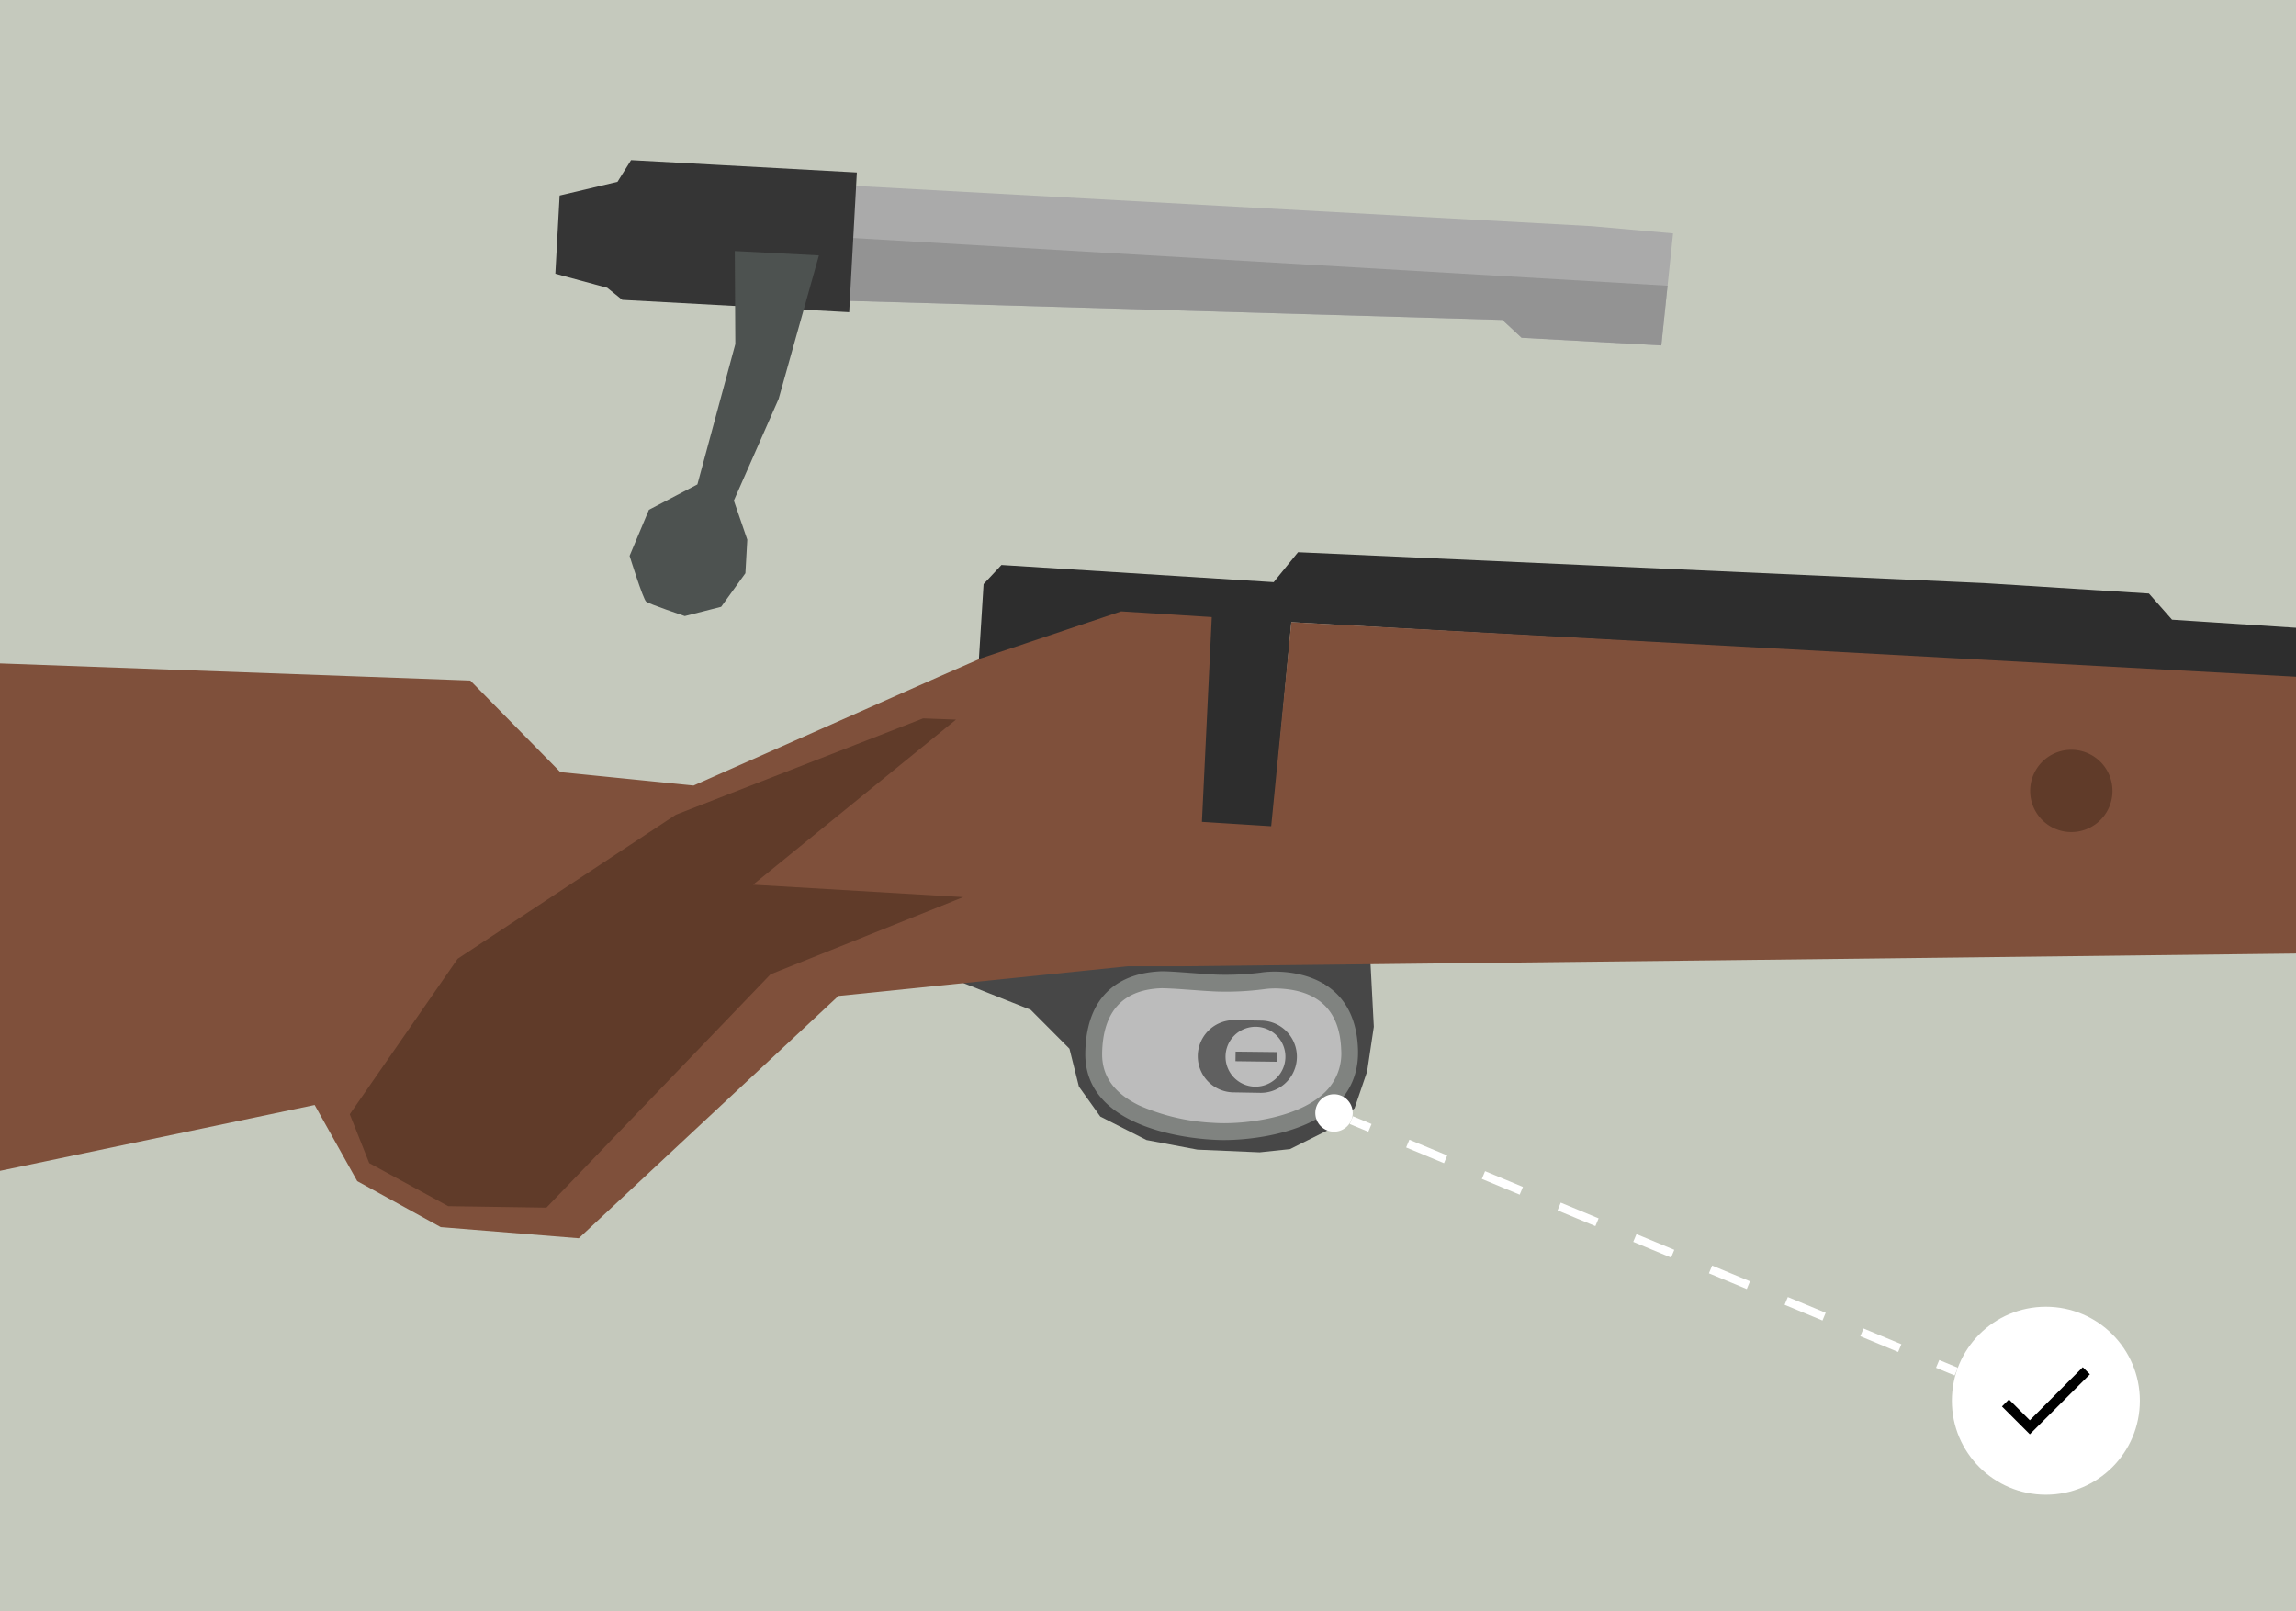 <svg id="Layer_1" data-name="Layer 1" xmlns="http://www.w3.org/2000/svg" xmlns:xlink="http://www.w3.org/1999/xlink" viewBox="0 0 342 240"><rect x="0" y="0" width="342" height="240" fill="#333333" stroke="none"/><defs><clipPath id="clip-path"><rect x="-494.26" y="-18.69" width="406.52" height="277.37" style="fill:none"/></clipPath><clipPath id="clip-path-2"><rect x="-24.07" y="-18.69" width="390.14" height="277.37" style="fill:none"/></clipPath></defs><title>maison-s13a-good</title><g style="clip-path:url(#clip-path)"><polygon points="364.63 123.53 360.85 129.6 103.31 116.94 99.52 107.88 86.53 106.33 -109.43 95.33 -125.6 94.43 -141.62 93.53 -245.14 87.72 -248.13 119.56 -259.51 118.69 -257.54 87.53 -271.29 86.66 -292.58 93.84 -291.83 81.94 -289.12 79.04 -247.82 81.64 -244.12 77.1 -140 81.79 -115.02 83.37 -111.51 87.34 361.56 118.21 364.63 123.53" style="fill:#2d2d2d"/><path d="M103.66,116.35l-3.79-9.06-13-1.54-332-18-3,31-10.51-.66,1.5-31.07-13.75-.87-21.29,7.18L-298.45,96l-37.39,16.55-20.22-2-13.66-14-232.69-8.45,3.16,109.54,98.3-14.16L-393.34,161l6.46,11.56,12.67,7,20.95,1.68,39.39-36.76,43.89-4.5h8.36l81.1-.9,116.39-1.38,106.83.2,48.14-2.79L102,133l2-10.92Zm-230.84,3.2a6.26,6.26,0,0,1-5.85-6.64,6.25,6.25,0,0,1,6.64-5.83,6.23,6.23,0,0,1,5.83,6.62A6.24,6.24,0,0,1-127.18,119.55Z" style="fill:#7f503b"/></g><rect x="-31" y="-25.89" width="404" height="291.78" style="fill:#c5c9bd"/><g style="clip-path:url(#clip-path-2)"><polygon points="126.35 27.63 237.07 33.68 249.21 34.76 247.46 51.45 226.65 50.31 223.79 47.65 125.42 44.78 126.35 27.63" style="fill:#aaa"/><polygon points="125.7 35.37 248.39 42.55 247.46 51.45 226.65 50.31 223.79 47.65 125.42 44.78 125.7 35.37" style="fill:#939393"/><polygon points="83.36 29.12 82.72 40.77 90.45 42.86 92.69 44.66 126.49 46.5 127.63 25.69 107.15 24.57 94 23.85 91.98 27.08 83.36 29.12" style="fill:#353535"/><path d="M109.45,37.39l.08,13.86-5.65,20.9-7.22,3.78-2.88,6.86s2,6.45,2.47,6.82S102,91.76,102,91.76l5.42-1.38,3.61-5,.28-5-2-5.82,6.67-15.14,6-21.38Z" style="fill:#4d5250"/><polygon points="175.65 145.95 171.35 150.46 170.8 157.49 173.1 162.38 174.82 162.16 173.89 157.41 174.74 152.33 178.54 149.26 185.23 148.09 192.81 146.57 187.99 145.38 175.65 145.95" style="fill:#6b6b6b"/><path d="M139,144.64l14.52,5.76,5.78,5.8,1.41,5.64,3.18,4.46,6.89,3.5,7.57,1.43,9.29.4,4.51-.48,5.68-2.83,3.94-3.25,1.87-5.48,1-6.66-.59-11.28Zm61.59,15.06-3,4.8-5.28,3.59-5.08.56-8.47-.53L173,165.83l-4.89-2.41-6.16-9.18,5.43-7.46,25.83-.21h4l2.84,2.75,1.46,5.39Z" style="fill:#474747"/><polygon points="790.96 127.83 787.24 133.79 534.42 121.36 530.7 112.46 517.95 110.95 325.58 100.15 309.7 99.26 293.97 98.38 192.35 92.67 189.42 123.93 178.25 123.07 180.18 92.49 166.68 91.64 145.78 98.68 146.51 87 149.17 84.15 189.72 86.71 193.35 82.25 295.57 86.85 320.09 88.4 323.53 92.3 787.94 122.61 790.96 127.83" style="fill:#2d2d2d"/><rect x="298.26" y="107.57" width="22.4" height="22.4" transform="translate(8.09 -19.25) rotate(3.61)" style="fill:#603b29"/><path d="M534.76,120.78l-3.72-8.9-12.74-1.51L192.35,92.67l-3,30.39-10.32-.65,1.47-30.5L167,91.06l-20.9,7-6.1,2.67L103.31,117l-19.85-2L70.05,101.36l-228.43-8.31,3.11,107.54,96.5-13.9L46.87,164.58l6.34,11.34,12.44,6.85,20.56,1.66,38.67-36.09L168,143.92h8.21l79.61-.89L370,141.69l104.88.19,47.26-2.73,11-2,2-10.72Zm-226.61,3.14a6.13,6.13,0,1,1,6.5-5.74A6.13,6.13,0,0,1,308.15,123.92Z" style="fill:#7f503b"/><polygon points="143.47 133.62 114.77 145.12 81.39 179.87 66.76 179.65 55 173.24 52.1 165.96 68.17 142.8 100.67 121.35 137.5 107 142.4 107.18 112.17 131.77 143.47 133.62" style="fill:#603b29"/><path d="M181.65,145.18a42.86,42.86,0,0,0,6.13-.31c2.1-.38,14.07-1,14.5,11.4.42,12.06-15.15,13.62-20.38,13.53s-20.43-1.91-20.24-13,8.34-12,11.29-12.13C174.55,144.63,179.7,145.15,181.65,145.18Z" style="fill:#808380"/><path d="M180.4,167.22a31.1,31.1,0,0,1-10.75-2.59c-3.75-1.85-5.54-4.39-5.48-7.77.11-6.22,3.09-9.48,8.86-9.67.63,0,2.25.09,2.78.13s2.92.21,3.46.25c1.1.07,1.81.11,2.33.12a43.58,43.58,0,0,0,6.63-.35,12.09,12.09,0,0,1,2.69-.08c5.68.39,8.66,3.45,8.86,9.1a8,8,0,0,1-2.29,6.19c-3.83,3.89-11.57,4.81-15.54,4.74C181.5,167.28,181,167.26,180.4,167.22Z" style="fill:#bcbcbc"/><path d="M187.7,162.77l-4-.07a5.38,5.38,0,1,1,.19-10.76l4,.07a5.38,5.38,0,1,1-.18,10.76Z" style="fill:#606060"/><path d="M187.08,152.93a4.46,4.46,0,1,1-4.53,4.38A4.46,4.46,0,0,1,187.08,152.93Z" style="fill:#bcbcbc"/><polygon points="184.03 158.06 184.05 156.63 190.19 156.7 190.15 158.14 184.03 158.06" style="fill:#606060"/><line x1="291.39" y1="204.29" x2="288.62" y2="203.14" style="fill:none;stroke:#fff;stroke-miterlimit:10;stroke-width:1.25px"/><line x1="282.98" y1="200.79" x2="206.88" y2="169.16" style="fill:none;stroke:#fff;stroke-miterlimit:10;stroke-width:1.25px;stroke-dasharray:6.105,6.105"/><line x1="204.06" y1="167.99" x2="201.29" y2="166.84" style="fill:none;stroke:#fff;stroke-miterlimit:10;stroke-width:1.25px"/><circle cx="198.71" cy="165.77" r="2.79" style="fill:#fff"/><circle cx="304.74" cy="208.63" r="14" style="fill:#fff"/><g id="Page-1"><g id="box"><g id="dialog-copy-2"><g id="bad"><g id="Group-5"><g id="detaillee"><g id="Group-73"><polygon id="_" data-name="" points="302.35 211.54 310.24 203.63 311.3 204.69 302.35 213.63 298.2 209.48 299.24 208.43 302.35 211.54"/></g></g></g></g></g></g></g></g></svg>